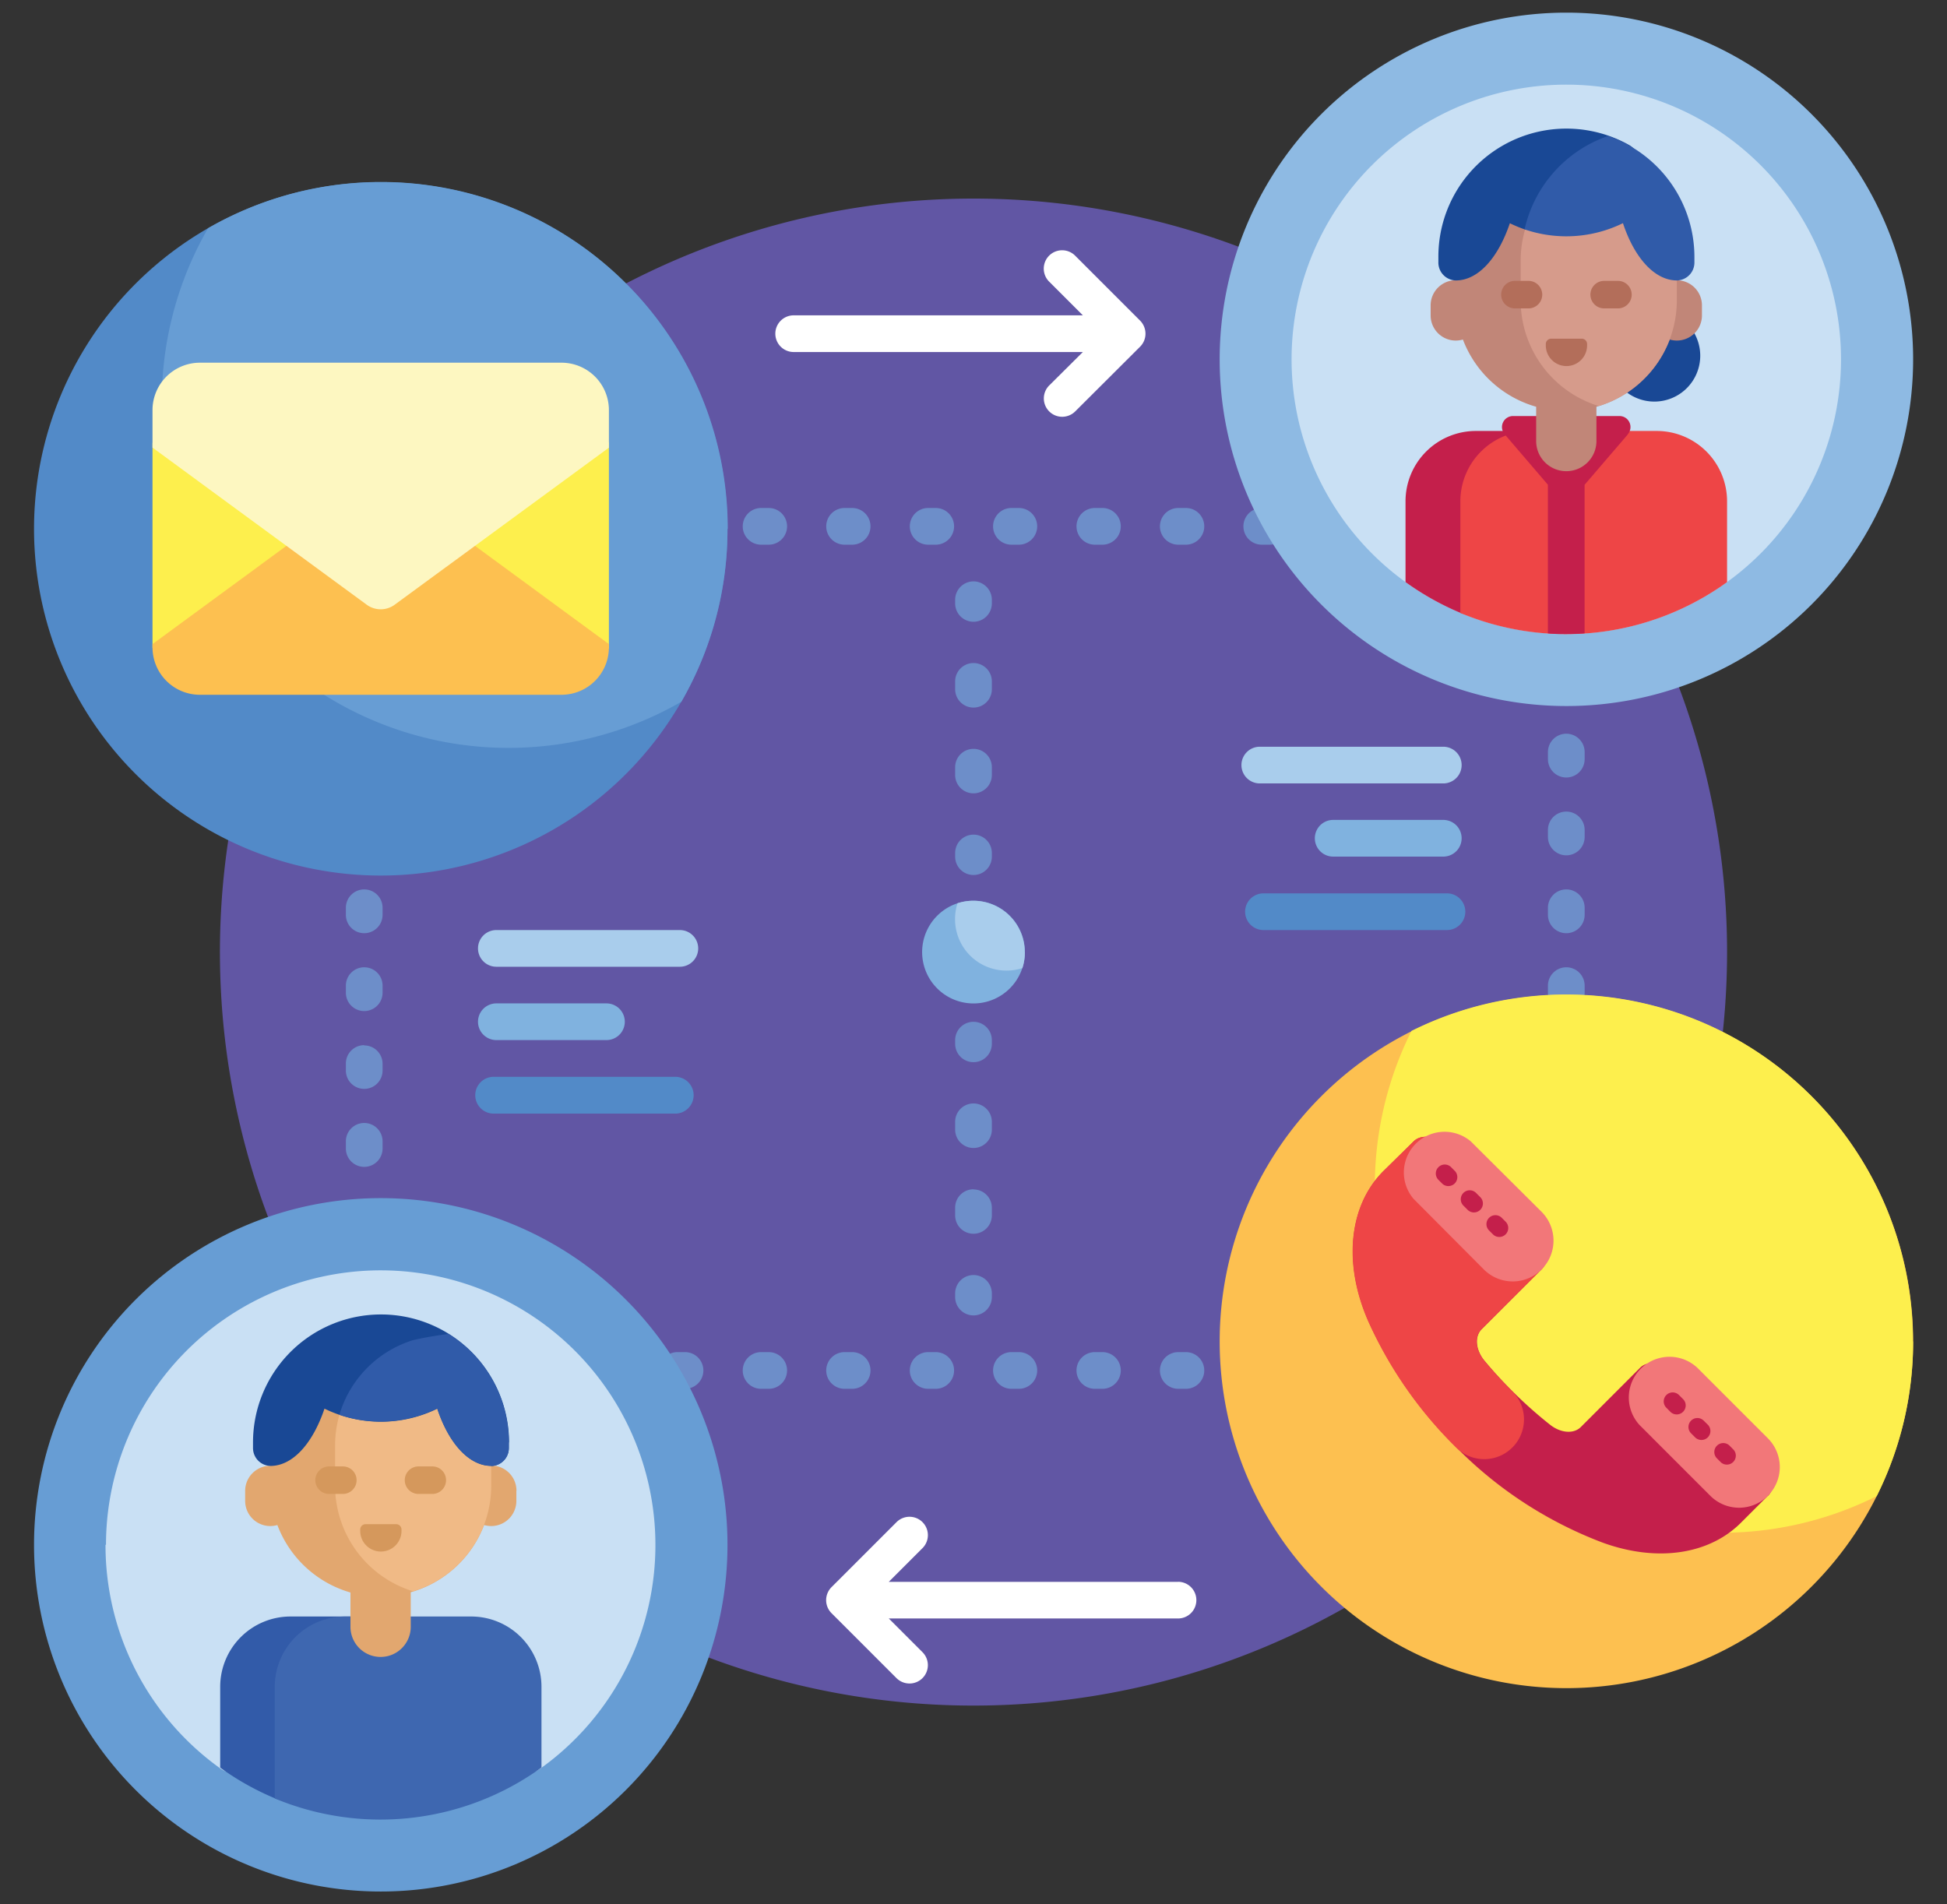 <svg id="Layer_1" data-name="Layer 1" xmlns="http://www.w3.org/2000/svg" viewBox="0 0 365 357"><rect x="0" y="0" width="365" height="357" fill="#333333" stroke="none"/><defs><style>.cls-1{fill:#6156a4;}.cls-2{fill:#6d8ec9;}.cls-3{fill:#80b2df;}.cls-4{fill:#a9cdec;}.cls-5{fill:#fff;}.cls-6{fill:#528ac8;}.cls-7{fill:#fdc050;}.cls-8{fill:#fdef4d;}.cls-9{fill:#c41f4b;}.cls-10{fill:#ee4546;}.cls-11{fill:#f27779;}.cls-12{fill:#679dd4;}.cls-13{fill:#fdf7c1;}.cls-14{fill:#c9e0f4;}.cls-15{fill:#325ba9;}.cls-16{fill:#3e67b0;}.cls-17{fill:#e2a76f;}.cls-18{fill:#f0ba86;}.cls-19{fill:#d5985c;}.cls-20{fill:#194895;}.cls-21{fill:#305ba9;}.cls-22{fill:#8ebae3;}.cls-23{fill:#c18678;}.cls-24{fill:#d69b8b;}.cls-25{fill:#b36e5a;}</style></defs><title>Benefits Of Automation In BPM</title><path class="cls-1" d="M323.77,178.5A141.27,141.27,0,1,1,182.5,37.23,141.27,141.27,0,0,1,323.77,178.5Z"/><path class="cls-2" d="M185.94,159.92v.69a3.44,3.44,0,0,1-6.88,0v-.69a3.44,3.44,0,1,1,6.88,0Zm-3.44-35.61a3.44,3.44,0,0,0-3.44,3.44v1.47a3.44,3.44,0,1,0,6.88,0v-1.47A3.44,3.44,0,0,0,182.5,124.31Zm0,16.09a3.44,3.44,0,0,0-3.44,3.44v1.46a3.44,3.44,0,0,0,6.88,0v-1.46A3.44,3.44,0,0,0,182.5,140.4Zm0-31.4a3.45,3.45,0,0,0-3.44,3.45v.68a3.44,3.44,0,0,0,6.88,0v-.68A3.45,3.45,0,0,0,182.5,109Zm0,130.05a3.44,3.44,0,0,0-3.44,3.44v.69a3.44,3.44,0,0,0,6.88,0v-.69A3.44,3.44,0,0,0,182.5,239.05Zm0-16.08a3.44,3.44,0,0,0-3.44,3.44v1.46a3.44,3.44,0,0,0,6.88,0v-1.46A3.44,3.44,0,0,0,182.5,223Zm0-16.09a3.44,3.44,0,0,0-3.44,3.44v1.47a3.44,3.44,0,0,0,6.88,0v-1.47A3.44,3.44,0,0,0,182.5,206.88Zm0-15.31a3.44,3.44,0,0,0-3.44,3.44v.69a3.44,3.44,0,0,0,6.88,0V195A3.44,3.44,0,0,0,182.5,191.57ZM68.28,239.74a3.44,3.44,0,0,0-3.44,3.44v.69a3.44,3.44,0,0,0,6.88,0v-.69A3.44,3.44,0,0,0,68.28,239.74Zm0-58.39a3.44,3.44,0,0,0-3.44,3.44v1.33a3.44,3.44,0,0,0,6.88,0v-1.33A3.44,3.44,0,0,0,68.28,181.35Zm0,14.6a3.44,3.44,0,0,0-3.44,3.44v1.32a3.44,3.44,0,0,0,6.88,0v-1.32A3.44,3.44,0,0,0,68.28,196Zm0-29.2a3.44,3.44,0,0,0-3.44,3.44v1.33a3.44,3.44,0,0,0,6.88,0v-1.33A3.44,3.44,0,0,0,68.28,166.75Zm0-29.19A3.44,3.44,0,0,0,64.84,141v1.33a3.44,3.44,0,0,0,6.88,0V141A3.44,3.44,0,0,0,68.28,137.56Zm0,14.6a3.44,3.44,0,0,0-3.44,3.44v1.32a3.44,3.44,0,0,0,6.88,0V155.6A3.44,3.44,0,0,0,68.28,152.16Zm0-29.2a3.44,3.44,0,0,0-3.44,3.44v1.33a3.44,3.44,0,1,0,6.88,0V126.4A3.44,3.44,0,0,0,68.28,123Zm0,102.18a3.44,3.44,0,0,0-3.44,3.44v1.33a3.44,3.44,0,0,0,6.88,0v-1.33A3.44,3.44,0,0,0,68.28,225.14Zm0-14.6A3.44,3.44,0,0,0,64.84,214v1.33a3.44,3.44,0,0,0,6.88,0V214A3.44,3.44,0,0,0,68.28,210.54Zm0-101.54a3.45,3.45,0,0,0-3.44,3.45v.68a3.44,3.44,0,0,0,6.88,0v-.68A3.45,3.45,0,0,0,68.28,109ZM293.63,239.74a3.44,3.44,0,0,0-3.44,3.44v.69a3.44,3.44,0,0,0,6.88,0v-.69A3.44,3.44,0,0,0,293.63,239.74Zm0-116.78a3.44,3.44,0,0,0-3.44,3.44v1.33a3.44,3.44,0,0,0,6.88,0V126.4A3.44,3.44,0,0,0,293.63,123Zm0,43.79a3.44,3.44,0,0,0-3.44,3.44v1.33a3.44,3.44,0,0,0,6.88,0v-1.33A3.44,3.44,0,0,0,293.63,166.75Zm0-29.19a3.44,3.44,0,0,0-3.44,3.44v1.33a3.44,3.44,0,0,0,6.88,0V141A3.44,3.44,0,0,0,293.63,137.56Zm0,43.79a3.44,3.44,0,0,0-3.44,3.44v1.33a3.44,3.44,0,0,0,6.88,0v-1.33A3.44,3.44,0,0,0,293.63,181.35Zm0-29.19a3.44,3.44,0,0,0-3.44,3.44v1.32a3.44,3.44,0,0,0,6.88,0V155.6A3.44,3.44,0,0,0,293.63,152.16Zm0,73a3.44,3.44,0,0,0-3.44,3.44v1.33a3.44,3.44,0,0,0,6.88,0v-1.33A3.44,3.44,0,0,0,293.63,225.14Zm0-14.6a3.44,3.44,0,0,0-3.44,3.44v1.33a3.44,3.44,0,0,0,6.88,0V214A3.44,3.44,0,0,0,293.63,210.54Zm0-14.59a3.44,3.44,0,0,0-3.44,3.44v1.32a3.44,3.44,0,0,0,6.88,0v-1.32A3.44,3.44,0,0,0,293.63,196Zm0-86.95a3.45,3.45,0,0,0-3.44,3.45v.68a3.44,3.44,0,0,0,6.88,0v-.68A3.45,3.45,0,0,0,293.63,109ZM97.18,95.24h-.69a3.44,3.44,0,0,0,0,6.88h.69a3.44,3.44,0,0,0,0-6.88Zm31.28,0H127a3.44,3.44,0,0,0,0,6.88h1.42a3.44,3.44,0,0,0,0-6.88Zm15.65,0h-1.43a3.44,3.44,0,0,0,0,6.88h1.43a3.44,3.44,0,0,0,0-6.88Zm-31.29,0H111.4a3.44,3.44,0,0,0,0,6.88h1.42a3.44,3.44,0,1,0,0-6.88Zm140.78,0h-1.42a3.44,3.44,0,1,0,0,6.88h1.42a3.44,3.44,0,1,0,0-6.88Zm-78.21,0H174a3.44,3.44,0,1,0,0,6.88h1.42a3.44,3.44,0,0,0,0-6.88Zm31.28,0h-1.42a3.44,3.44,0,1,0,0,6.88h1.42a3.44,3.44,0,0,0,0-6.88Zm-15.64,0h-1.42a3.44,3.44,0,0,0,0,6.88H191a3.44,3.44,0,0,0,0-6.88Zm31.29,0h-1.43a3.44,3.44,0,1,0,0,6.88h1.43a3.44,3.44,0,0,0,0-6.88Zm15.64,0h-1.42a3.44,3.44,0,1,0,0,6.88H238a3.44,3.44,0,0,0,0-6.88Zm-78.21,0h-1.42a3.44,3.44,0,0,0,0,6.88h1.42a3.44,3.44,0,0,0,0-6.88Zm108.76,0h-.69a3.44,3.44,0,1,0,0,6.88h.69a3.44,3.44,0,0,0,0-6.88ZM97.18,253.5h-.69a3.44,3.44,0,1,0,0,6.88h.69a3.44,3.44,0,1,0,0-6.88Zm140.78,0h-1.42a3.44,3.44,0,1,0,0,6.88H238a3.44,3.44,0,0,0,0-6.88Zm-62.57,0H174a3.44,3.44,0,1,0,0,6.88h1.42a3.44,3.44,0,1,0,0-6.88Zm-46.93,0H127a3.44,3.44,0,0,0,0,6.88h1.42a3.44,3.44,0,0,0,0-6.88Zm15.65,0h-1.43a3.44,3.44,0,0,0,0,6.88h1.43a3.44,3.44,0,0,0,0-6.88Zm109.49,0h-1.42a3.44,3.44,0,0,0,0,6.88h1.42a3.44,3.44,0,1,0,0-6.88Zm-93.85,0h-1.42a3.44,3.44,0,0,0,0,6.88h1.42a3.44,3.44,0,0,0,0-6.88Zm31.28,0h-1.42a3.44,3.44,0,0,0,0,6.88H191a3.44,3.44,0,1,0,0-6.88Zm15.64,0h-1.42a3.44,3.44,0,1,0,0,6.88h1.42a3.44,3.44,0,1,0,0-6.88Zm15.65,0h-1.43a3.44,3.44,0,1,0,0,6.88h1.43a3.44,3.44,0,0,0,0-6.88Zm-109.5,0H111.4a3.44,3.44,0,0,0,0,6.88h1.42a3.44,3.44,0,1,0,0-6.88Zm155.69,0h-.69a3.44,3.44,0,0,0,0,6.88h.69a3.44,3.44,0,1,0,0-6.88Z"/><path class="cls-3" d="M192.13,178.5a9.63,9.63,0,1,1-9.63-9.63A9.63,9.63,0,0,1,192.13,178.5Z"/><path class="cls-4" d="M192.13,178.5a9.67,9.67,0,0,1-.46,3,9.49,9.49,0,0,1-3,.47,9.63,9.63,0,0,1-9.63-9.63,9.49,9.49,0,0,1,.47-3,9.66,9.66,0,0,1,12.6,9.17Z"/><path class="cls-5" d="M203,66H148.79a3.44,3.44,0,0,1,0-6.88H203l-6.32-6.32a3.44,3.44,0,0,1,4.87-4.87l12.19,12.19a3.48,3.48,0,0,1,1,2.44,3.43,3.43,0,0,1-1,2.43L201.56,77.14a3.47,3.47,0,0,1-2.44,1,3.44,3.44,0,0,1-2.43-5.87Zm17.83,230.57H166.62l6.32-6.32a3.44,3.44,0,0,0-4.87-4.87l-12.19,12.19a3.45,3.45,0,0,0,0,4.87l12.19,12.19a3.47,3.47,0,0,0,2.44,1,3.44,3.44,0,0,0,2.43-5.87l-6.32-6.32h54.22a3.44,3.44,0,0,0,0-6.88Z"/><path class="cls-3" d="M113.69,195H93.05a3.44,3.44,0,0,1,0-6.88h20.64a3.44,3.44,0,0,1,0,6.88Zm136.24-34.4h20.64a3.44,3.44,0,1,0,0-6.88H249.93a3.44,3.44,0,1,0,0,6.88Z"/><path class="cls-6" d="M126.77,208.78H92.36a3.45,3.45,0,0,1,0-6.89h34.41a3.45,3.45,0,0,1,0,6.89Zm110.09-34.41h34.4a3.44,3.44,0,1,0,0-6.88h-34.4a3.44,3.44,0,0,0,0,6.88Z"/><path class="cls-4" d="M130.89,177.81a3.44,3.44,0,0,1-3.44,3.44H93.05a3.44,3.44,0,0,1,0-6.88h34.4A3.44,3.44,0,0,1,130.89,177.81ZM270.57,140h-34.4a3.44,3.44,0,0,0,0,6.88h34.4a3.44,3.44,0,0,0,0-6.88Z"/><path class="cls-7" d="M358.65,251.5a65,65,0,1,1-65-65A65,65,0,0,1,358.65,251.5Z"/><path class="cls-8" d="M358.65,251.5a64.66,64.66,0,0,1-6.83,29,65,65,0,0,1-87.21-87.22,65,65,0,0,1,94,58.2Z"/><path class="cls-9" d="M331.42,280.44l-5.05,5.05c-6,6-15.77,7.42-25.92,3.73a76.58,76.58,0,0,1-27.57-18,78.24,78.24,0,0,1-16.29-23.4c-4.83-10.91-3.71-21.79,2.79-28.29L265,214c1.49-1.49,4.35-1,6.39,1L288,231.59c2,2,2.49,4.9,1,6.39l-11.24,11.24c-1.36,1.36-1.13,3.89.55,5.91s3.31,3.79,5.13,5.61a82.64,82.64,0,0,0,7.13,6.36c2,1.59,4.45,1.78,5.78.45l11.11-11.11c1.49-1.49,4.35-1,6.39,1l16.61,16.61c2,2,2.49,4.9,1,6.39Z"/><path class="cls-10" d="M277.72,249.22c-1.36,1.36-1.13,3.89.55,5.91s3.31,3.79,5.13,5.61l.09.08A7.44,7.44,0,0,1,273,271.41l-.16-.16a78.24,78.24,0,0,1-16.29-23.4c-4.83-10.91-3.71-21.79,2.79-28.29L265,214c1.48-1.49,4.35-1,6.38,1L288,231.59c2,2,2.49,4.9,1,6.39Z"/><path class="cls-11" d="M331.42,280.44a7.63,7.63,0,0,1-10.79,0l-13.21-13.21a7.63,7.63,0,0,1,10.78-10.79l13.22,13.22a7.62,7.62,0,0,1,0,10.78ZM275.74,214A7.63,7.63,0,0,0,265,224.77L278.17,238A7.63,7.63,0,0,0,289,227.2Z"/><path class="cls-9" d="M277.47,224.41a1.68,1.68,0,1,1-2.37,2.38l-.79-.79a1.68,1.68,0,0,1,2.37-2.38ZM272,218.79a1.68,1.68,0,0,0-2.37,2.38l.79.79a1.68,1.68,0,0,0,2.37-2.37Zm9.5,9.5a1.68,1.68,0,0,0-2.38,2.37l.79.79a1.68,1.68,0,0,0,2.38-2.37Zm37.89,38.06a1.67,1.67,0,0,0-2.37,0,1.68,1.68,0,0,0,0,2.37l.79.79a1.68,1.68,0,0,0,2.38-2.37Zm-4.66-4.83a1.68,1.68,0,0,0-2.38,2.37l.79.8a1.68,1.68,0,0,0,2.38-2.38ZM325,271.81l-.79-.8a1.68,1.68,0,0,0-2.37,2.38l.79.79a1.68,1.68,0,0,0,2.37-2.37Z"/><path class="cls-6" d="M136.38,99.15a65,65,0,1,1-65-65A65,65,0,0,1,136.38,99.15Z"/><path class="cls-12" d="M136.38,99.15a64.6,64.6,0,0,1-8.65,32.42A65,65,0,0,1,39,42.79a65,65,0,0,1,97.43,56.36Z"/><path class="cls-8" d="M114.15,83.13v38.24c0,4.91-85.56,4.91-85.56,0V83.13C28.59,78.22,114.15,78.22,114.15,83.13Z"/><path class="cls-7" d="M114.15,120.76v.61a8.89,8.89,0,0,1-8.89,8.89H37.48a8.89,8.89,0,0,1-8.89-8.89v-.61L68.74,91.3a4.44,4.44,0,0,1,5.26,0Z"/><path class="cls-13" d="M114.15,76.93v7L74,113.37a4.44,4.44,0,0,1-5.26,0L28.59,83.92v-7A8.89,8.89,0,0,1,37.48,68h67.78A8.89,8.89,0,0,1,114.15,76.93Z"/><path class="cls-12" d="M136.38,289.63a65,65,0,1,1-65-65A65,65,0,0,1,136.38,289.63Z"/><path class="cls-14" d="M19.87,289.63a51.5,51.5,0,1,1,81.36,42,3.65,3.65,0,0,1-4,.16,51.58,51.58,0,0,0-51.82,0,3.65,3.65,0,0,1-4-.16,51.45,51.45,0,0,1-21.63-42Z"/><path class="cls-15" d="M57.62,333.19a4.35,4.35,0,0,1-6,4,51.06,51.06,0,0,1-10.34-5.79V316.25a13.18,13.18,0,0,1,13.18-13.18h16.4a13.19,13.19,0,0,0-13.19,13.18v16.94Z"/><path class="cls-16" d="M101.51,316.25v15.14a51.58,51.58,0,0,1-50,5.79V316.25a13.18,13.18,0,0,1,13.18-13.18H88.32a13.18,13.18,0,0,1,13.19,13.18Z"/><path class="cls-17" d="M96.8,279.52v1.88a4.71,4.71,0,0,1-4.71,4.71,5,5,0,0,1-1.34-.19A20.77,20.77,0,0,1,77,298.52V305a5.65,5.65,0,1,1-11.3,0v-6.43A20.79,20.79,0,0,1,52,285.92a4.86,4.86,0,0,1-1.33.19,4.71,4.71,0,0,1-4.71-4.71v-1.88a4.71,4.71,0,0,1,4.71-4.71V271a20.72,20.72,0,1,1,41.44,0v3.77a4.71,4.71,0,0,1,4.71,4.71Z"/><path class="cls-18" d="M92.09,271v7.53a20.73,20.73,0,0,1-14.64,19.82,20.74,20.74,0,0,1-14.63-19.82V271a20.74,20.74,0,0,1,14.63-19.82A20.73,20.73,0,0,1,92.09,271Z"/><path class="cls-19" d="M83.62,277.51A2.58,2.58,0,0,1,81,280.09H78.46a2.58,2.58,0,0,1,0-5.16H81A2.57,2.57,0,0,1,83.62,277.51Zm-19.35-2.58H61.69a2.58,2.58,0,0,0,0,5.16h2.58a2.58,2.58,0,1,0,0-5.16Zm9.94,10.83H68.53a1,1,0,0,0-1,1v.26a3.87,3.87,0,1,0,7.74,0v-.26A1,1,0,0,0,74.21,285.76Z"/><path class="cls-20" d="M95.39,270.44v1a3.36,3.36,0,0,1-3.26,3.4h0c-4.23,0-8-4.27-10.14-10.74a24.07,24.07,0,0,1-21.16,0c-2.18,6.47-5.91,10.74-10.14,10.74h0a3.36,3.36,0,0,1-3.26-3.4v-1a24,24,0,0,1,48,0Z"/><path class="cls-21" d="M92.09,274.81c-4.23,0-8-4.27-10.14-10.74a24.13,24.13,0,0,1-18.32,1.18,20.79,20.79,0,0,1,13.82-14,62.92,62.92,0,0,1,6.66-1.15,24,24,0,0,1,11.28,20.37v1a3.36,3.36,0,0,1-3.26,3.4Z"/><path class="cls-22" d="M358.65,67.37a65,65,0,1,1-65-65A65,65,0,0,1,358.65,67.37Z"/><path class="cls-14" d="M345.13,67.37a51.5,51.5,0,1,1-51.5-51.5A51.5,51.5,0,0,1,345.13,67.37Z"/><path class="cls-20" d="M318.74,66.69a8.6,8.6,0,1,1-8.6-8.6A8.6,8.6,0,0,1,318.74,66.69Z"/><path class="cls-9" d="M273.82,114.92a52,52,0,0,1-10.33-5.79V94A13.19,13.19,0,0,1,276.68,80.8h14.49A13.2,13.2,0,0,0,278,94v18.17a3,3,0,0,1-4.16,2.76Z"/><path class="cls-10" d="M323.77,94v15.14a51.53,51.53,0,0,1-50,5.78V94A13.19,13.19,0,0,1,287,80.8h23.59A13.19,13.19,0,0,1,323.77,94Z"/><path class="cls-9" d="M305.16,81.45l-8.1,9.44v27.86c-1.13.08-2.28.12-3.43.12s-2.31,0-3.45-.12V90.88l-8.08-9.43A2.07,2.07,0,0,1,283.67,78h19.92a2.06,2.06,0,0,1,1.57,3.41Z"/><path class="cls-23" d="M319.06,57.25v1.89a4.71,4.71,0,0,1-4.71,4.71,4.86,4.86,0,0,1-1.33-.19,20.79,20.79,0,0,1-13.74,12.6v6.43a5.65,5.65,0,0,1-11.3,0V76.26a20.77,20.77,0,0,1-13.73-12.6,5,5,0,0,1-1.34.19,4.71,4.71,0,0,1-4.71-4.71V57.25a4.71,4.71,0,0,1,4.71-4.71V48.78a20.72,20.72,0,0,1,41.44,0v3.77A4.7,4.7,0,0,1,319.06,57.25Z"/><path class="cls-24" d="M314.35,48.78v7.53a20.74,20.74,0,0,1-14.63,19.82,20.73,20.73,0,0,1-14.64-19.82V48.78A20.73,20.73,0,0,1,299.72,29,20.74,20.74,0,0,1,314.35,48.78Z"/><path class="cls-25" d="M289.12,55.24a2.58,2.58,0,0,1-2.58,2.58H284a2.58,2.58,0,1,1,0-5.16h2.58A2.59,2.59,0,0,1,289.12,55.24Zm14.19-2.58h-2.58a2.58,2.58,0,0,0,0,5.16h2.58a2.58,2.58,0,0,0,0-5.16ZM296.47,63.5h-5.68a1,1,0,0,0-1,1v.26a3.87,3.87,0,0,0,7.74,0v-.26A1,1,0,0,0,296.47,63.5Z"/><path class="cls-20" d="M285.81,43a23.94,23.94,0,0,1-2.76-1.15c-2.18,6.47-5.91,10.73-10.14,10.73h0a3.35,3.35,0,0,1-3.26-3.39v-1a24,24,0,0,1,35.76-21C312.7,31.33,288.26,43.8,285.81,43Z"/><path class="cls-21" d="M317.65,48.18v1a3.36,3.36,0,0,1-3.26,3.4h0c-4.23,0-8-4.27-10.14-10.74A24.11,24.11,0,0,1,285.81,43a24.09,24.09,0,0,1,15.64-17.5A24,24,0,0,1,317.65,48.18Z"/></svg>